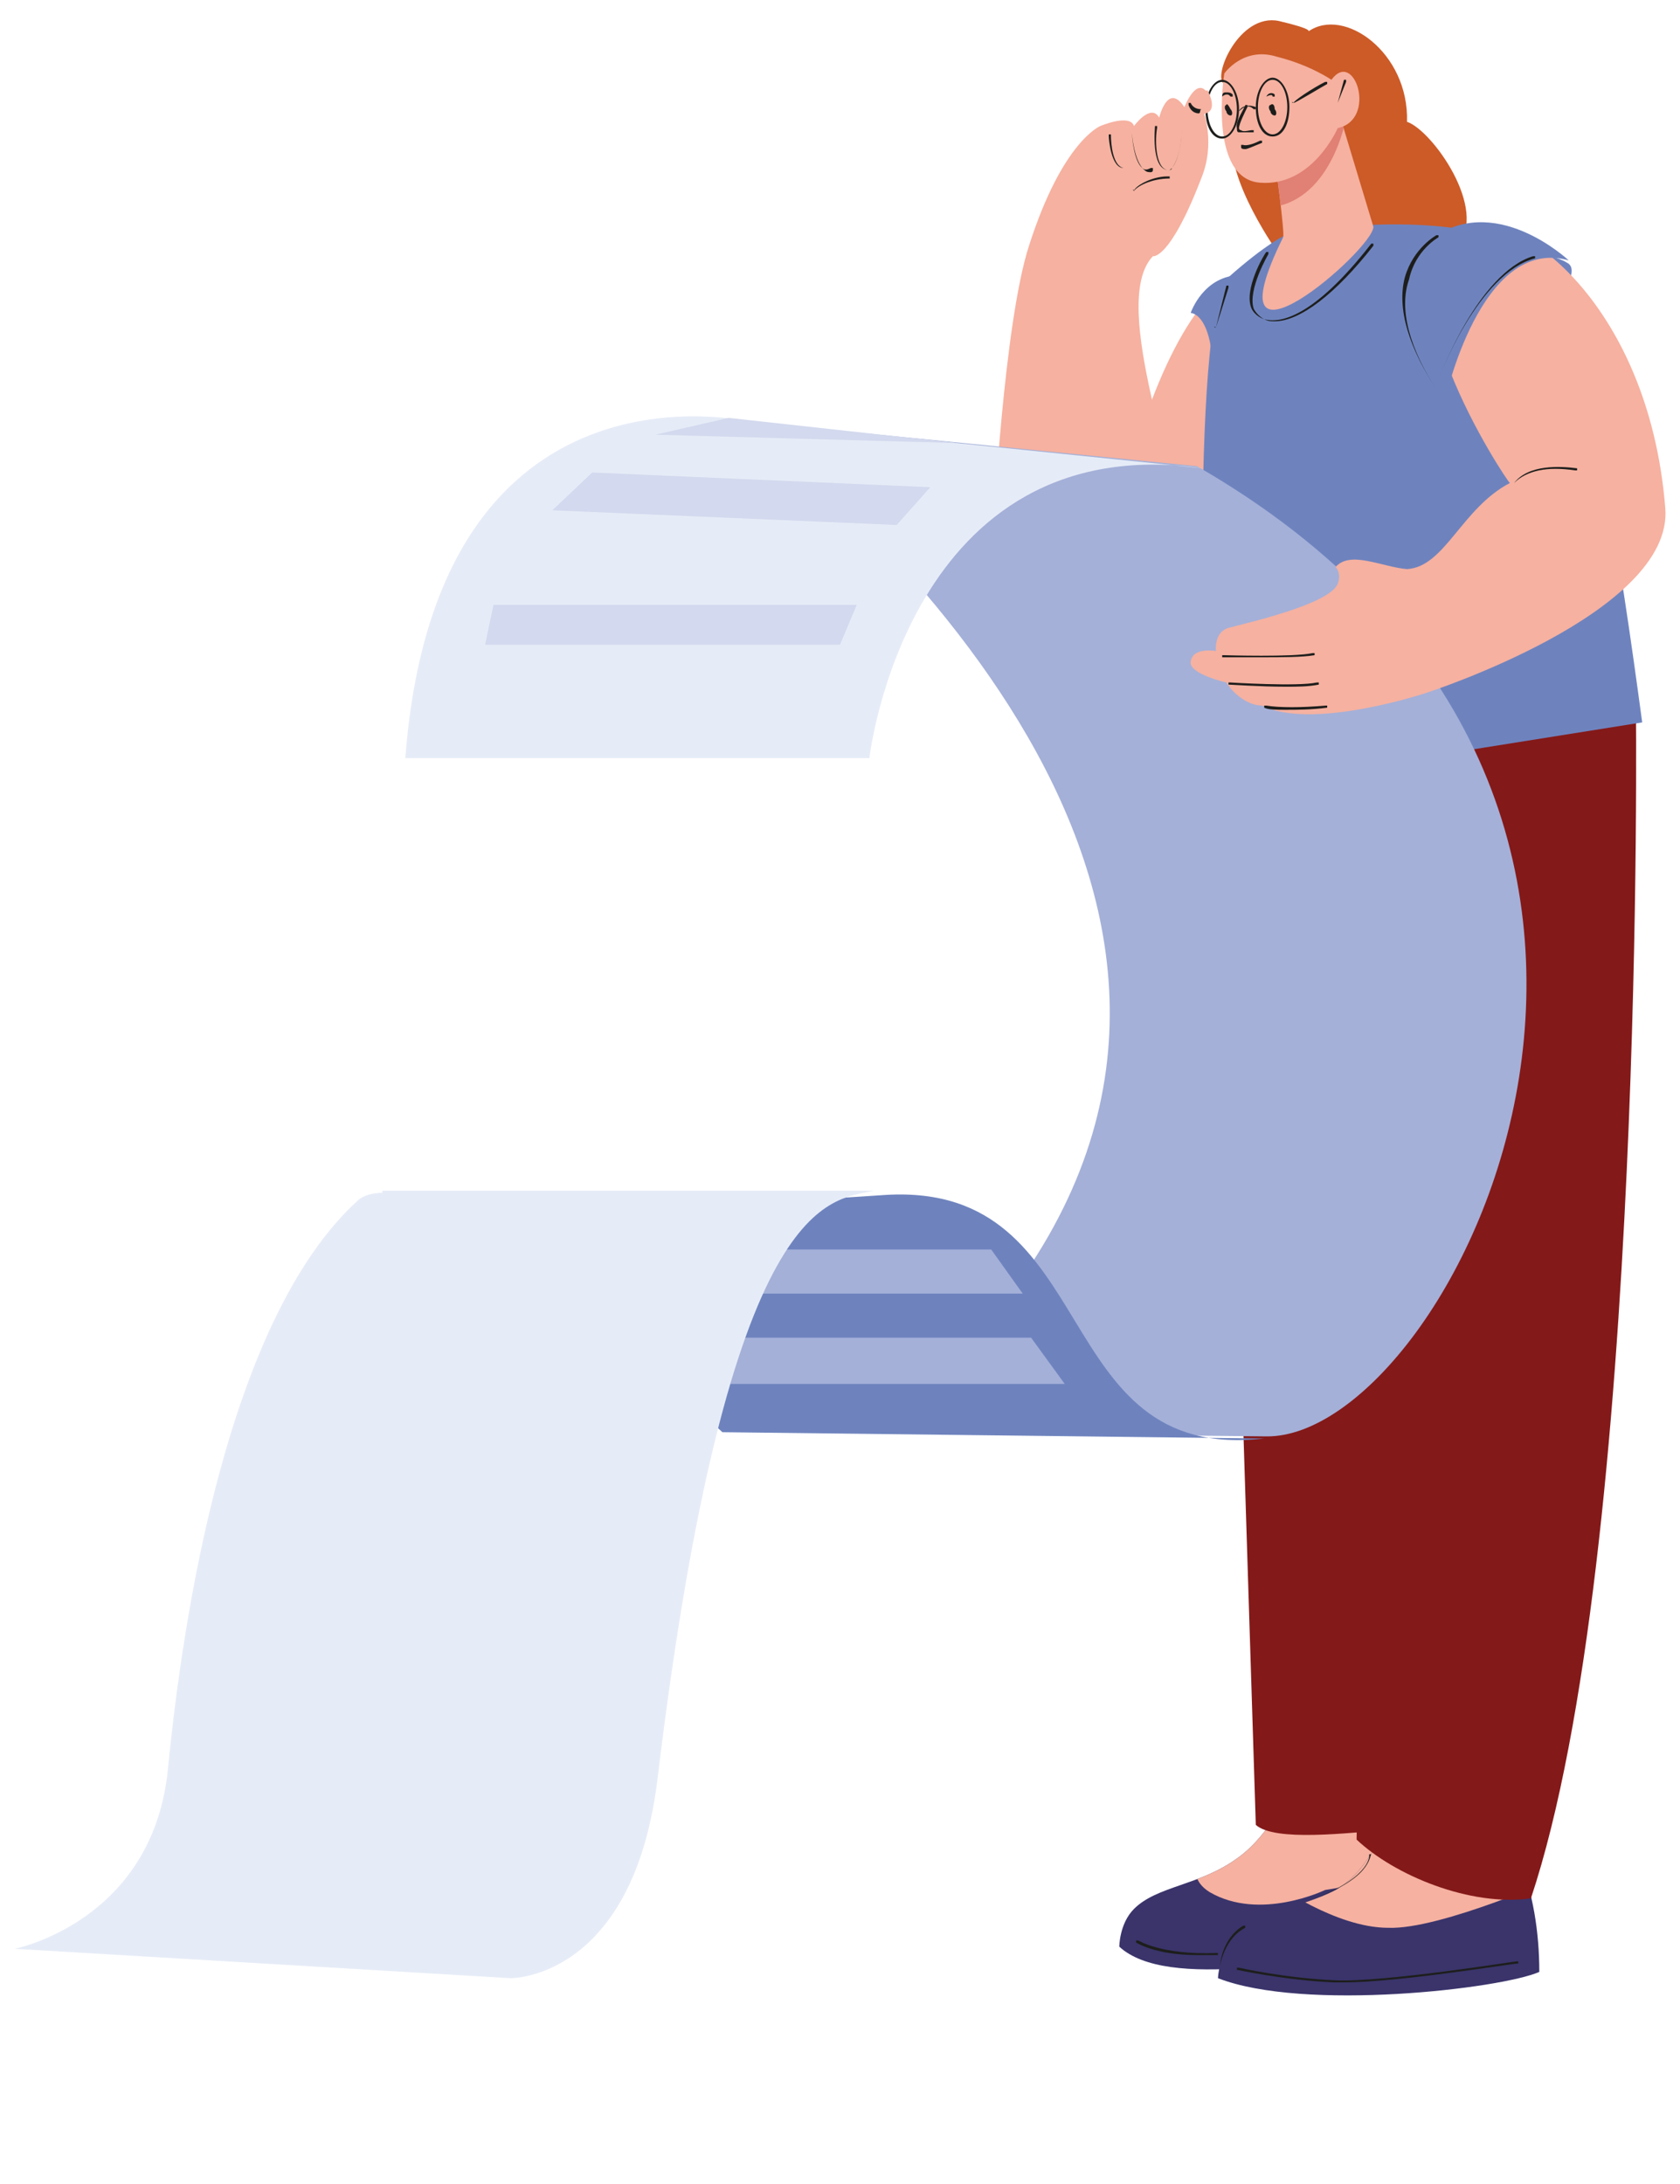 <?xml version="1.0" encoding="utf-8"?>
<!-- Generator: Adobe Illustrator 27.0.0, SVG Export Plug-In . SVG Version: 6.00 Build 0)  -->
<svg version="1.1" xmlns="http://www.w3.org/2000/svg" xmlns:xlink="http://www.w3.org/1999/xlink" x="0px" y="0px"
	 viewBox="0 0 80 104" style="enable-background:new 0 0 80 104;" xml:space="preserve">
<style type="text/css">
	.st0{clip-path:url(#XMLID_00000013172839121711842660000016109860137752602301_);fill:#F6B1A0;}
	.st1{fill:#1D1E1C;}
	.st2{fill:#6E83BE;}
	.st3{clip-path:url(#XMLID_00000116924090387568394360000006722251485174197154_);fill:#F6B1A0;}
	.st4{fill:#841919;}
	.st5{fill:#F6B1A0;}
	.st6{fill:#CC5B28;}
	.st7{clip-path:url(#XMLID_00000029030146603577132330000012366516496388186537_);fill:#E18074;}
	.st8{fill:#A4B0D8;}
	.st9{clip-path:url(#XMLID_00000039129656534645865570000012651686638131460277_);fill:#A4B0D8;}
	.st10{fill:#E6ECF7;}
	.st11{fill:#D3D9EE;}
</style>
<g id="Layer_1">
</g>
<g id="Isolation_Mode">
	<g>
		<g>
			<g>
				<g>
					<defs>
						<path id="XMLID_16_" d="M61,86c0,0-0.8,1.6-2.1,2.5c-1.8,1.3-3.8,1.3-4.9,2.4c-0.7,0.7-0.7,1.8-0.7,1.8c2.3,2.1,9,0.6,14.4,0
							V87L61,86z"/>
					</defs>
					<use xlink:href="#XMLID_16_"  style="overflow:visible;fill:#3A346B;"/>
					<clipPath id="XMLID_00000031184075807415673670000000497879052713995430_">
						<use xlink:href="#XMLID_16_"  style="overflow:visible;"/>
					</clipPath>
					<path style="clip-path:url(#XMLID_00000031184075807415673670000000497879052713995430_);fill:#F6B1A0;" d="M57.8,87.4
						c0,0.1-1.8,1.7-0.2,2.7c2.4,1.4,5.5-0.1,5.5-0.1l6.7-1.1c0,0-0.5-5.3-0.8-5.3c-0.3,0-10.8-1.2-10.7-1.1S57.8,87.4,57.8,87.4z"
						/>
				</g>
				<g>
					<path class="st1" d="M57,93.1c-2,0-2.9-0.6-2.9-0.6c0,0,0,0,0-0.1c0,0,0,0,0.1,0c0,0,1.1,0.7,3.7,0.6c0,0,0.1,0,0.1,0
						c0,0,0,0.1,0,0.1C57.5,93.1,57.2,93.1,57,93.1z"/>
				</g>
			</g>
			<path class="st2" d="M73.5,15.2c0.1-0.1,2-2.3,1.1-2.7C73.8,12,71.9,12,71.9,12L73.5,15.2z"/>
			<g>
				<defs>
					<path id="XMLID_15_" d="M65.7,87.5c0,0-0.7,1.7-2.1,2.5c-1.7,0.9-4.3,1.1-5.2,2.8C58,93.6,58,94.2,58,94.2
						c4.1,1.6,13.5,0.5,15.3-0.3c0-1.9-0.3-3.8-1-5.5L65.7,87.5z"/>
				</defs>
				<use xlink:href="#XMLID_15_"  style="overflow:visible;fill:#3A346B;"/>
				<clipPath id="XMLID_00000121241799130117690830000005852136209083939767_">
					<use xlink:href="#XMLID_15_"  style="overflow:visible;"/>
				</clipPath>
				<path style="clip-path:url(#XMLID_00000121241799130117690830000005852136209083939767_);fill:#F6B1A0;" d="M60.7,89.7
					c0,0,2.9,2.1,5.4,2.1c2.5,0.1,8.3-2.5,8.3-2.5l2.4-2.5l-13.1-1.4L60.7,89.7z"/>
			</g>
			<path class="st4" d="M65.4,34.3l12.5-0.8c0,0,0.5,40.4-5,56.9c-2.9,0.4-6.5-1.1-8.3-2.8L65.4,34.3z"/>
			<path class="st4" d="M58.2,36.3l1.6,50.6c0.9,0.8,4.3,0.4,6.6,0.2l0.8-52.2L58.2,36.3z"/>
			<path class="st5" d="M60.2,12.9l-1.1,0c-2.5,1.3-4.5,5.7-5.9,11.7c0,0,5.7,1,5.8,0.7C59.1,25,60.2,12.9,60.2,12.9z"/>
			<path class="st6" d="M58.3,4C57.7,3.7,59,0.6,60.9,1c1.7,0.4,1.4,0.5,1.4,0.5c1.7-1.2,4.8,1,4.7,4.3c1.2,0.4,3.9,4.2,2.4,5.9
				c-1.5,1.7-8.5,0.4-8.5,0.4s-2.6-3.6-2.2-5.7S58.3,4,58.3,4z"/>
			<path class="st5" d="M47.3,25.2c0,0,0.5-9.8,1.7-13.5c1.6-5,3.4-5.7,3.4-5.7s1.4-0.6,1.6,0c0,0,0.8-1.1,1.2-0.4
				c0,0,0.4-1.7,1.2-0.5c0,0,0.5-1.3,1-0.8c0.3,0.2,0.2,0.7-0.1,1c0,0,0.6,1.5-0.1,3.2c-1.5,3.9-2.3,3.7-2.3,3.7
				c-2.2,2.3,1.7,11.3,0.8,12.3C54.7,25.6,47.9,28.5,47.3,25.2z"/>
			<g>
				<path class="st1" d="M53.5,8c-0.6,0-0.7-1.4-0.7-1.5c0,0,0-0.1,0-0.1c0,0,0.1,0,0.1,0C52.9,6.9,53,7.9,53.5,8
					C53.5,7.9,53.5,7.9,53.5,8C53.5,8,53.5,8,53.5,8C53.5,8,53.5,8,53.5,8z"/>
			</g>
			<g>
				<path class="st1" d="M54.8,8.2c-0.1,0-0.2,0-0.3-0.1c-0.5-0.4-0.6-1.7-0.6-1.8c0,0,0,0,0,0c0,0,0,0,0,0c0,0.2,0.1,1.4,0.5,1.7
					c0.1,0.1,0.2,0.1,0.4,0c0,0,0.1,0,0.1,0c0,0,0,0.1,0,0.1C54.9,8.2,54.8,8.2,54.8,8.2z"/>
			</g>
			<g>
				<path class="st1" d="M55.6,8.1C55.6,8.1,55.6,8.1,55.6,8.1C54.8,8,55,6.1,55,6c0,0,0,0,0.1,0c0,0,0,0,0,0.1
					c-0.1,0.5-0.1,1.9,0.5,2c0.1,0,0.2,0,0.2-0.1c0.3-0.3,0.5-1.3,0.5-2.1c0,0,0,0,0,0c0,0,0,0,0,0c0,0.8-0.2,1.9-0.6,2.2
					C55.8,8.1,55.7,8.1,55.6,8.1z"/>
			</g>
			<path class="st2" d="M58.5,13.2c1.8-1.6,2.7-2,2.7-2s3.9-0.5,4.3-0.5c0.4,0,6-0.3,7.6,1.8c2.5,3.3,4.1,14.5,5.1,21.9l-20.7,3.3
				C57.4,37.8,56.6,14.8,58.5,13.2z"/>
			<g>
				<defs>
					<path id="XMLID_3_" d="M63.8,5.5l1.6,5.3c0,1.1-8,8-4.3,0.5c0.1-0.1-0.4-3.8-0.4-3.8L63.8,5.5z"/>
				</defs>
				<use xlink:href="#XMLID_3_"  style="overflow:visible;fill:#F6B1A0;"/>
				<clipPath id="XMLID_00000091709407994553390170000004950504170528879257_">
					<use xlink:href="#XMLID_3_"  style="overflow:visible;"/>
				</clipPath>
				<path style="clip-path:url(#XMLID_00000091709407994553390170000004950504170528879257_);fill:#E18074;" d="M64.1,5.6
					c0,0-0.7,4.2-3.9,4.3c-3.1,0.1,0-2.5,0-2.5L64.1,5.6z"/>
			</g>
			<path class="st5" d="M58.3,3.5c0,0-0.8,5,1.7,5.2s3.7-2.6,3.7-2.6c1.9-0.4,0.8-3.8-0.3-2.3c0,0-1-0.7-2.6-1.1
				C59.2,2.2,58.3,3.5,58.3,3.5z"/>
			<g>
				<path class="st1" d="M58.2,6.6c-0.5,0-0.8-0.6-0.8-1.4c0-0.8,0.4-1.4,0.8-1.4S59,4.4,59,5.2C59,6,58.6,6.6,58.2,6.6z M58.2,3.9
					c-0.4,0-0.7,0.6-0.7,1.3c0,0.7,0.3,1.3,0.7,1.3c0.4,0,0.7-0.6,0.7-1.3C58.9,4.5,58.6,3.9,58.2,3.9z"/>
			</g>
			<g>
				<path class="st1" d="M60.6,6.5c-0.5,0-0.8-0.6-0.8-1.4c0-0.8,0.4-1.4,0.8-1.4s0.8,0.6,0.8,1.4C61.4,5.9,61.1,6.5,60.6,6.5z
					 M60.6,3.8c-0.4,0-0.7,0.6-0.7,1.3c0,0.7,0.3,1.3,0.7,1.3c0.4,0,0.7-0.6,0.7-1.3C61.3,4.4,61,3.8,60.6,3.8z"/>
			</g>
			<g>
				<path class="st1" d="M59.2,6.3c-0.1,0-0.1,0-0.2,0c-0.1,0-0.1-0.1-0.1-0.2c-0.1-0.3,0.4-1,0.4-1.1c0,0,0,0,0.1,0c0,0,0,0,0,0.1
					c-0.1,0.2-0.4,0.8-0.4,1c0,0,0,0.1,0.1,0.1c0.1,0.1,0.4,0,0.5,0c0,0,0.1,0,0.1,0c0,0,0,0.1,0,0.1C59.6,6.3,59.4,6.3,59.2,6.3z"
					/>
			</g>
			<g>
				<path class="st1" d="M59.3,7.1c-0.1,0-0.2,0-0.2-0.1c0,0,0-0.1,0-0.1c0,0,0.1,0,0.1,0c0,0,0.2,0.1,0.8-0.2c0,0,0.1,0,0.1,0
					c0,0,0,0.1,0,0.1C59.6,7,59.4,7.1,59.3,7.1z"/>
			</g>
			<path class="st1" d="M58.6,5.2c0.1,0.1,0.1,0.3,0,0.3c-0.1,0-0.2-0.1-0.2-0.2c-0.1-0.1-0.1-0.3,0-0.3C58.4,4.9,58.5,5,58.6,5.2z"
				/>
			<path class="st1" d="M60.7,5.2c0.1,0.1,0.1,0.3,0,0.3c-0.1,0-0.2-0.1-0.2-0.2c-0.1-0.1-0.1-0.3,0-0.3C60.6,4.9,60.7,5,60.7,5.2z"
				/>
			<g>
				<path class="st1" d="M58.2,4.6C58.2,4.6,58.2,4.5,58.2,4.6c0-0.2,0.1-0.2,0.2-0.2c0.1,0,0.2,0,0.3,0.1c0,0,0,0.1,0,0.1
					c0,0-0.1,0-0.1,0c-0.1-0.1-0.1-0.1-0.2-0.1C58.4,4.5,58.3,4.5,58.2,4.6C58.2,4.6,58.2,4.6,58.2,4.6z"/>
			</g>
			<g>
				<path class="st1" d="M60.3,4.6C60.3,4.6,60.3,4.5,60.3,4.6C60.3,4.5,60.3,4.5,60.3,4.6c0.1-0.2,0.3-0.2,0.4-0.1c0,0,0,0,0,0.1
					c0,0,0,0-0.1,0C60.6,4.5,60.5,4.5,60.3,4.6C60.3,4.5,60.3,4.6,60.3,4.6z"/>
			</g>
			<g>
				<path class="st1" d="M59,5.3C59,5.2,59,5.2,59,5.3c0-0.1,0.3-0.4,0.8-0.2c0,0,0,0,0,0.1c0,0,0,0-0.1,0C59.4,4.9,59.1,5.2,59,5.3
					C59,5.3,59,5.3,59,5.3z"/>
			</g>
			<g>
				<path class="st1" d="M63.7,4.9C63.6,4.9,63.6,4.9,63.7,4.9L64,3.8c0,0,0,0,0.1,0c0,0,0,0,0,0.1L63.7,4.9
					C63.7,4.9,63.7,4.9,63.7,4.9z"/>
			</g>
			<g>
				<path class="st1" d="M61.6,4.9C61.6,4.9,61.5,4.9,61.6,4.9C61.5,4.9,61.5,4.8,61.6,4.9c0-0.1,0.9-0.7,1.5-1c0,0,0.1,0,0.1,0
					c0,0,0,0.1,0,0.1C63,4.1,61.7,4.9,61.6,4.9C61.6,4.9,61.6,4.9,61.6,4.9z"/>
			</g>
			<path class="st8" d="M35.8,20.1c10.9,9.2,28.9,29.2,5.9,48.1l18.6,0.2c8.9,0.1,24.3-30.3-3.3-46.2L35.8,20.1z"/>
			<g>
				<path class="st5" d="M69.9,11c2-1.3,8.6,3.2,9.4,13.2c0.4,5-11.4,8.8-11.4,8.8s-5.4,1.8-7.8,0.6c-0.7,0-1.4-0.6-1.7-1.1
					c0,0-1.8-0.4-1.7-1c0.1-0.7,1.2-0.5,1.2-0.5s-0.1-0.9,0.6-1.1c0.7-0.2,4.8-1.1,5.2-2.1c0.2-0.5-0.1-0.8-0.1-0.8
					c0.7-0.8,2.2,0,3.4,0.1c1.8-0.1,2.6-2.9,4.9-4.1C71.8,23,65.1,12.9,69.9,11z"/>
				<g>
					<path class="st1" d="M60.1,31.3c-1,0-1.8,0-1.9,0c0,0,0,0,0-0.1c0,0,0,0,0.1,0c0,0,3.3,0.1,4.2-0.1c0,0,0.1,0,0.1,0
						c0,0,0,0.1,0,0.1C62,31.3,61,31.3,60.1,31.3z"/>
				</g>
				<g>
					<path class="st1" d="M61.2,32.7c-1.2,0-2.6-0.1-2.7-0.1c0,0,0,0,0-0.1c0,0,0,0,0.1,0c0,0,3.2,0.2,4.1,0c0,0,0.1,0,0.1,0
						c0,0,0,0.1,0,0.1C62.3,32.7,61.8,32.7,61.2,32.7z"/>
				</g>
				<g>
					<path class="st1" d="M61.2,33.8c-0.4,0-0.8,0-1-0.1c0,0,0,0,0-0.1c0,0,0,0,0.1,0c0.6,0.1,1.7,0.1,2.8,0c0,0,0.1,0,0.1,0
						c0,0,0,0.1,0,0.1C62.4,33.8,61.8,33.8,61.2,33.8z"/>
				</g>
			</g>
			<g>
				<defs>
					<path id="XMLID_19_" d="M16.3,58.6c0,0,15.3,6.9,18.1,9.6l25.8,0.3c-10.4,1.2-7.6-12.2-18-11.6L16.3,58.6z"/>
				</defs>
				<use xlink:href="#XMLID_19_"  style="overflow:visible;fill:#6E83BE;"/>
				<clipPath id="XMLID_00000072244624639841879270000001238072169665093054_">
					<use xlink:href="#XMLID_19_"  style="overflow:visible;"/>
				</clipPath>
				<polygon style="clip-path:url(#XMLID_00000072244624639841879270000001238072169665093054_);fill:#A4B0D8;" points="31.8,61.6 
					48.7,61.6 47.2,59.5 30.6,59.5 				"/>
				<polygon style="clip-path:url(#XMLID_00000072244624639841879270000001238072169665093054_);fill:#A4B0D8;" points="33.8,65.9 
					50.7,65.9 49.1,63.7 32.6,63.7 				"/>
			</g>
			<path class="st10" d="M18.2,56.8c-0.4,0-0.9,0.1-1.2,0.4c-6.2,5.7-8.3,19.9-9,27c-0.7,7.3-7.3,8.6-7.3,8.6l23.6,1.4
				c0,0,5.8,0.1,7-9.4c3.4-28.3,8.3-27.6,10.3-28.1H18.2z"/>
			<path class="st5" d="M57.1,4.4c0,0,0.4-0.1,0.4-0.1s0.4,0.7,0.1,1c-0.4,0.3-0.8,0.1-0.8,0.1L57.1,4.4z"/>
			<path class="st10" d="M19.3,36.1h22.1c0,0,1.8-15.8,15.9-13.8l-21.5-2.2C35.8,20.1,20.8,16.4,19.3,36.1z"/>
			<g>
				<path class="st1" d="M57.1,5.4c-0.4,0-0.5-0.4-0.5-0.4c0,0,0-0.1,0-0.1c0,0,0.1,0,0.1,0c0,0,0.1,0.3,0.5,0.3
					C57.1,5.3,57.2,5.3,57.1,5.4C57.2,5.4,57.1,5.4,57.1,5.4C57.1,5.4,57.1,5.4,57.1,5.4z"/>
			</g>
			<g>
				<path class="st1" d="M64.7,86.3C64.7,86.3,64.7,86.3,64.7,86.3l-0.1-17.8c0,0,0,0,0,0c0,0,0,0,0,0L64.7,86.3
					C64.8,86.3,64.7,86.3,64.7,86.3L64.7,86.3z"/>
			</g>
			<polygon class="st11" points="40,30.7 23.1,30.7 23.5,28.8 40.8,28.8 			"/>
			<polygon class="st11" points="42.7,25 26.3,24.3 28.2,22.5 44.3,23.2 			"/>
			<polygon class="st11" points="31.2,20.7 45.6,21.1 34.7,19.9 			"/>
			<g>
				<path class="st1" d="M54,9.1C54,9,53.9,9,54,9.1c0-0.2,0.8-0.7,1.6-0.7c0,0,0.1,0,0.1,0c0,0,0,0.1,0,0.1
					C54.8,8.5,54.1,8.9,54,9.1C54,9,54,9.1,54,9.1z"/>
			</g>
			<path class="st2" d="M68.8,19.1c0,0,1.7-7.9,5.9-6.7c0,0-3.6-3.4-6.7-0.9C64.8,14.1,68.8,19.1,68.8,19.1z"/>
			<path class="st2" d="M57.7,17.7c0.1-1.3-0.3-2.7-1-2.8c0,0,0.6-1.8,2.4-1.8C60.9,13,57.7,17.7,57.7,17.7z"/>
			<g>
				<path class="st1" d="M57.9,15.6C57.8,15.6,57.8,15.5,57.9,15.6l0.5-2c0,0,0,0,0.1,0c0,0,0,0,0,0.1L57.9,15.6
					C57.9,15.6,57.9,15.6,57.9,15.6z"/>
			</g>
			<g>
				<path class="st1" d="M60.7,15.3c-0.2,0-0.3,0-0.5-0.1c-0.3-0.1-0.5-0.3-0.6-0.5c-0.4-0.9,0.6-2.6,0.7-2.7c0,0,0,0,0.1,0
					c0,0,0,0,0,0.1c0,0-1,1.7-0.7,2.6c0.1,0.2,0.3,0.4,0.5,0.5c0.7,0.2,2.3,0,5.1-3.6c0,0,0,0,0.1,0c0,0,0,0,0,0.1
					C63.6,14,61.9,15.3,60.7,15.3z"/>
			</g>
			<g>
				<path class="st1" d="M68.5,18.7c-1.4-2.1-2-4-1.6-5.5c0.4-1.4,1.5-2,1.5-2c0,0,0.1,0,0.1,0c0,0,0,0.1,0,0.1c0,0-1.1,0.6-1.4,2
					C66.6,14.7,67.1,16.6,68.5,18.7C68.5,18.7,68.5,18.7,68.5,18.7C68.5,18.7,68.5,18.7,68.5,18.7z"/>
			</g>
			<g>
				<path class="st1" d="M68.5,18.1C68.4,18,68.4,18,68.5,18.1c0-0.1,1.9-5.1,4.5-5.9c0,0,0.1,0,0.1,0c0,0,0,0.1,0,0.1
					C70.4,13,68.5,18,68.5,18.1C68.5,18,68.5,18.1,68.5,18.1z"/>
			</g>
			<g>
				<path class="st1" d="M62.3,90.5C62.3,90.5,62.2,90.4,62.3,90.5C62.2,90.4,62.2,90.4,62.3,90.5c2.9-1,2.9-2.1,2.9-2.1
					c0,0,0-0.1,0-0.1c0,0,0.1,0,0.1,0C65.2,88.4,65.3,89.5,62.3,90.5C62.3,90.5,62.3,90.5,62.3,90.5z"/>
			</g>
			<g>
				<path class="st1" d="M64,94.4c-0.2,0-0.3,0-0.5,0c-2.3-0.1-4.6-0.6-4.6-0.6c0,0,0,0,0-0.1c0,0,0,0,0.1,0c0,0,2.2,0.5,4.6,0.6
					c2.3,0.1,8.5-0.9,8.6-0.9c0,0,0.1,0,0.1,0c0,0,0,0.1,0,0.1C72,93.5,66.6,94.4,64,94.4z"/>
			</g>
			<g>
				<path class="st1" d="M58.1,93.6C58,93.6,58,93.6,58.1,93.6c0-0.1,0.1-1.3,1.1-1.9c0,0,0.1,0,0.1,0c0,0,0,0.1,0,0.1
					C58.3,92.3,58.1,93.6,58.1,93.6C58.1,93.6,58.1,93.6,58.1,93.6z"/>
			</g>
			<g>
				<path class="st1" d="M72.1,23C72,22.9,72,22.9,72.1,23c0.7-0.9,2.2-0.8,3-0.7c0,0,0,0,0,0.1c0,0,0,0-0.1,0
					C73.7,22.2,72.7,22.4,72.1,23C72.1,23,72.1,23,72.1,23z"/>
			</g>
		</g>
	</g>
</g>
</svg>

